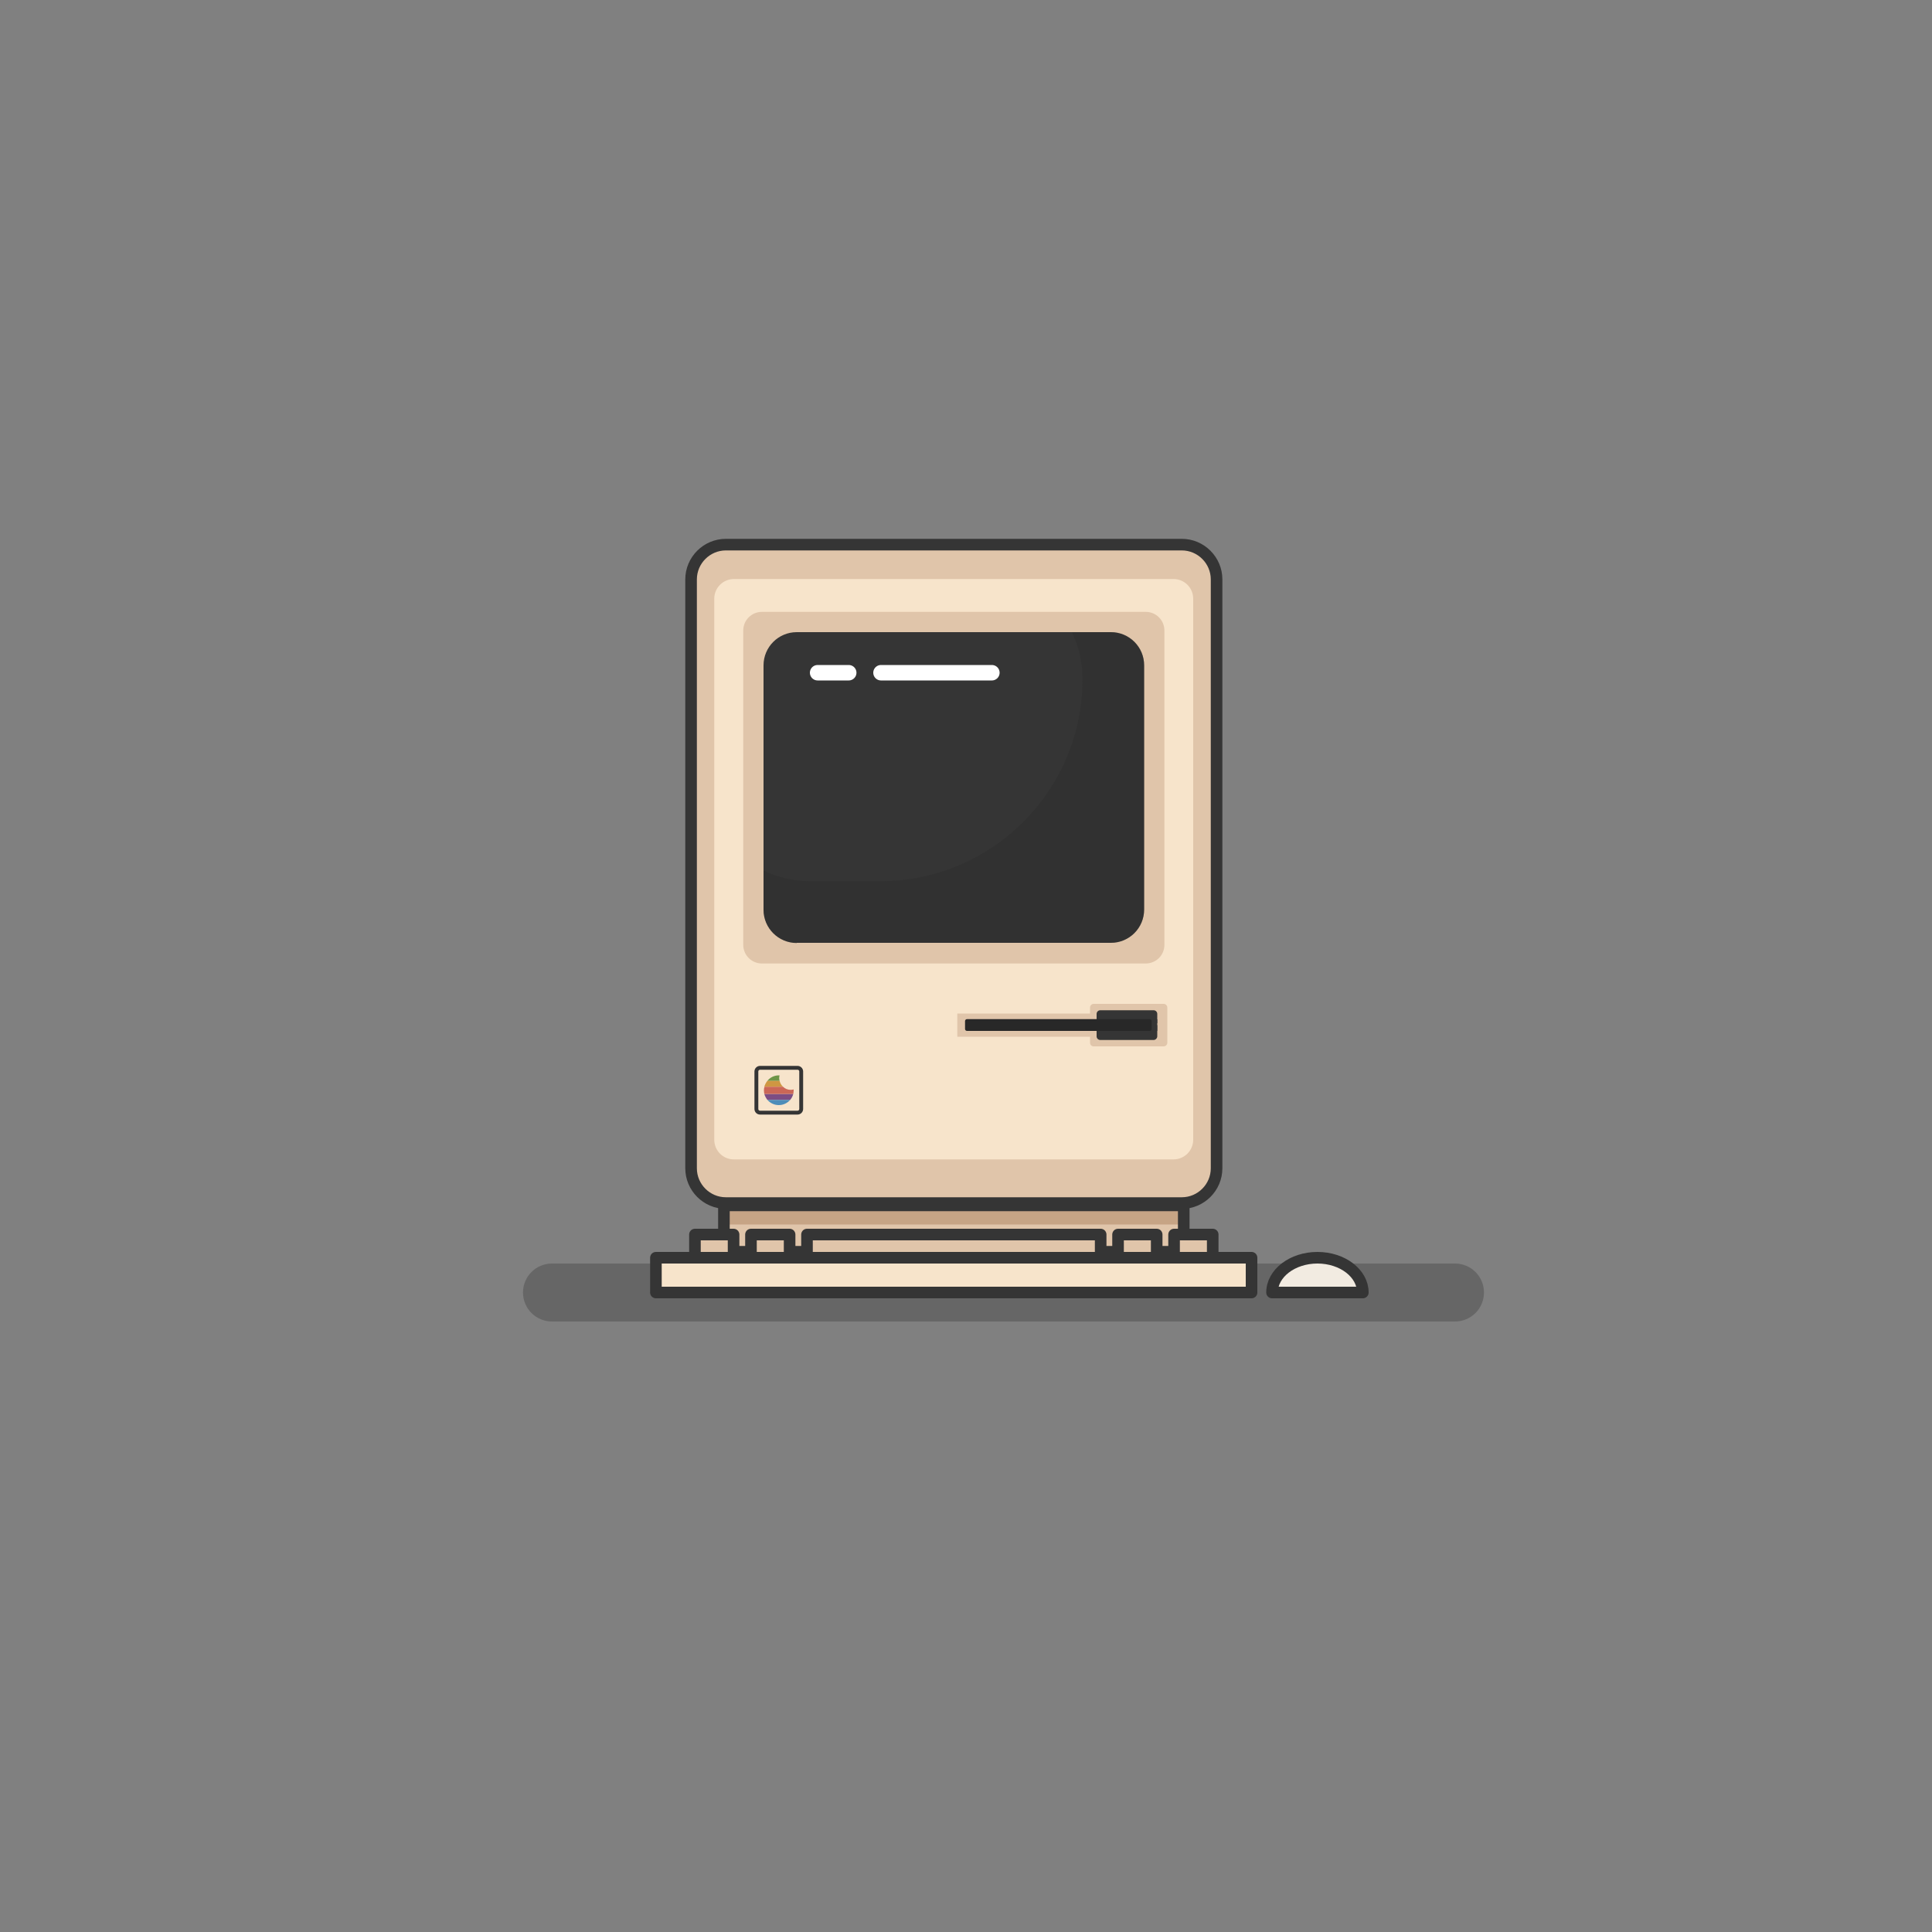 <?xml version="1.0" encoding="utf-8"?>
<!-- Generator: Adobe Illustrator 23.1.1, SVG Export Plug-In . SVG Version: 6.00 Build 0)  -->
<svg version="1.1" id="Layer_1" xmlns="http://www.w3.org/2000/svg" xmlns:xlink="http://www.w3.org/1999/xlink" x="0px" y="0px"
	 viewBox="0 0 1000 1000" style="enable-background:new 0 0 1000 1000;" xml:space="preserve">
<rect x="0" y="0" width="1000" height="1000" fill="#808080" stroke="none"/>
<style type="text/css">
	.st0{fill:none;}
	.st1{fill:#EEF2F4;}
	.st2{opacity:0.34;fill:#353535;}
	.st3{fill:#F7E4CB;}
	.st4{fill:#E0C5AA;}
	.st5{fill:none;stroke:#353535;stroke-width:6;stroke-linecap:round;stroke-linejoin:round;stroke-miterlimit:10;}
	.st6{fill:#353535;}
	.st7{opacity:0.3;fill:#282828;}
	.st8{fill:none;stroke:#353535;stroke-width:2;stroke-linecap:round;stroke-linejoin:round;stroke-miterlimit:10;}
	.st9{fill:#F2EBE1;}
	.st10{fill:#C6A485;}
	.st11{fill:#CF9742;}
	.st12{fill:#6E9546;}
	.st13{fill:#7C4D83;}
	.st14{fill:#4D8DB9;}
	.st15{fill:#CB6757;}
	.st16{fill:none;stroke:#FFFFFF;stroke-width:8;stroke-linecap:round;stroke-linejoin:round;stroke-miterlimit:10;}
	.st17{fill:#282828;}
</style>
<rect id="XMLID_2_" x="0" class="st0" width="1000" height="1000"/>

<g>
	<path id="XMLID_38_" class="st2" d="M753.1,684H285.7c-8.3,0-15-6.7-15-15v0c0-8.3,6.7-15,15-15h467.4c8.3,0,15,6.7,15,15v0
		C768.1,677.3,761.4,684,753.1,684z"/>
	<path id="XMLID_19_" class="st3" d="M611.7,622.7h-236c-9.9,0-18-8.1-18-18V299.9c0-9.9,8.1-18,18-18h236c9.9,0,18,8.1,18,18v304.8
		C629.7,614.6,621.6,622.7,611.7,622.7z"/>
	<path id="XMLID_30_" class="st4" d="M611.7,622.7h-236c-9.9,0-18-8.1-18-18V299.9c0-9.9,8.1-18,18-18h236c9.9,0,18,8.1,18,18v304.8
		C629.7,614.6,621.6,622.7,611.7,622.7z"/>
	<path id="XMLID_31_" class="st3" d="M369.7,589.9v-280c0-5.7,4.6-10.2,10.2-10.2h227.5c5.7,0,10.2,4.6,10.2,10.2v280
		c0,5.7-4.6,10.2-10.2,10.2H380C374.3,600.2,369.7,595.6,369.7,589.9z"/>
	<path id="XMLID_1_" class="st5" d="M611.7,622.7h-236c-9.9,0-18-8.1-18-18V299.9c0-9.9,8.1-18,18-18h236c9.9,0,18,8.1,18,18v304.8
		C629.7,614.6,621.6,622.7,611.7,622.7z"/>
	<path id="XMLID_34_" class="st4" d="M394.4,498.7c-5.4,0-9.7-4.3-9.7-9.7V326.4c0-5.4,4.3-9.7,9.7-9.7H593c5.4,0,9.7,4.3,9.7,9.7
		V489c0,5.4-4.3,9.7-9.7,9.7H394.4z"/>
	<path id="XMLID_22_" class="st6" d="M412.4,488.1c-9.5,0-17.2-7.7-17.2-17.2V344.4c0-9.5,7.7-17.2,17.2-17.2H575
		c9.5,0,17.2,7.7,17.2,17.2v126.4c0,9.5-7.7,17.2-17.2,17.2H412.4z"/>
	<path id="XMLID_39_" class="st7" d="M575,327.2h-20.2c3.5,7.3,5.5,15.5,5.5,24.2v0c0,57.8-46.9,104.7-104.7,104.7h-36.2
		c-8.7,0-16.9-2-24.2-5.5v20.2c0,9.5,7.7,17.2,17.2,17.2H575c9.5,0,17.2-7.7,17.2-17.2V344.4C592.3,334.9,584.6,327.2,575,327.2z"/>
	<path id="XMLID_7_" class="st4" d="M564.2,539.7v-3.1h-68.7v-12h68.7v-3.1c0-1,0.8-1.9,1.9-1.9h36.2c1,0,1.9,0.8,1.9,1.9v18.2
		c0,1-0.8,1.9-1.9,1.9h-36.2C565,541.6,564.2,540.8,564.2,539.7z"/>
	<rect id="XMLID_10_" x="594.7" y="527.6" class="st6" width="4.3" height="6"/>
	<path id="XMLID_5_" class="st8" d="M412.8,575.9h-19.4c-1,0-1.9-0.8-1.9-1.9v-19.4c0-1,0.8-1.9,1.9-1.9h19.4c1,0,1.9,0.8,1.9,1.9
		V574C414.7,575,413.9,575.9,412.8,575.9z"/>
	<path id="XMLID_4_" class="st9" d="M658.4,669c0-9.9,10.5-18,23.5-18c13,0,23.5,8.1,23.5,18H658.4z"/>
	<path id="XMLID_14_" class="st5" d="M658.4,669c0-9.9,10.5-18,23.5-18c13,0,23.5,8.1,23.5,18H658.4z"/>
	<rect id="XMLID_24_" x="374.7" y="623.9" class="st4" width="238" height="24"/>
	<rect id="XMLID_12_" x="374.7" y="623.9" class="st10" width="238" height="9.9"/>
	<rect id="XMLID_9_" x="374.7" y="623.9" class="st5" width="238" height="24"/>
	<rect id="XMLID_29_" x="417.7" y="639" class="st4" width="152" height="12"/>
	<rect id="XMLID_28_" x="607.7" y="639" class="st4" width="20" height="12"/>
	<rect id="XMLID_27_" x="578.7" y="639" class="st4" width="20" height="12"/>
	<rect id="XMLID_26_" x="388.7" y="639" class="st4" width="20" height="12"/>
	<rect id="XMLID_25_" x="359.7" y="639" class="st4" width="20" height="12"/>
	<rect id="XMLID_23_" x="339.5" y="651" class="st3" width="308.3" height="18"/>
	<rect id="XMLID_11_" x="339.5" y="651" class="st5" width="308.3" height="18"/>
	<rect id="XMLID_13_" x="417.7" y="639" class="st5" width="152" height="12"/>
	<rect id="XMLID_15_" x="607.7" y="639" class="st5" width="20" height="12"/>
	<rect id="XMLID_16_" x="578.7" y="639" class="st5" width="20" height="12"/>
	<rect id="XMLID_18_" x="388.7" y="639" class="st5" width="20" height="12"/>
	<rect id="XMLID_17_" x="359.7" y="639" class="st5" width="20" height="12"/>
	<path id="XMLID_37_" class="st11" d="M405.3,562.5c-0.9-0.8-1.5-1.9-1.8-3.1h-6.3c-0.7,0.9-1.3,2-1.6,3.1H405.3z"/>
	<path id="XMLID_55_" class="st12" d="M403.3,558.1c0-0.5,0.1-1.1,0.2-1.5c-0.1,0-0.3,0-0.4,0c-2.4,0-4.5,1.1-5.9,2.8h6.3
		C403.4,558.9,403.3,558.5,403.3,558.1z"/>
	<path id="XMLID_59_" class="st13" d="M397.2,569.3H409c0.8-0.9,1.3-2,1.6-3.1h-15C395.9,567.3,396.5,568.4,397.2,569.3z"/>
	<path id="XMLID_61_" class="st14" d="M403.1,572c2.4,0,4.5-1.1,5.9-2.7h-11.8C398.7,571,400.8,572,403.1,572z"/>
	<path id="XMLID_64_" class="st15" d="M395.4,564.3c0,0.6,0.1,1.3,0.2,1.9h15c0.1-0.6,0.2-1.2,0.2-1.9c0-0.1,0-0.3,0-0.4
		c-0.5,0.1-1,0.2-1.5,0.2c-1.6,0-3-0.6-4-1.6h-9.6C395.5,563.1,395.4,563.7,395.4,564.3z"/>
	<line id="XMLID_20_" class="st16" x1="423.2" y1="348.2" x2="439.3" y2="348.2"/>
	<line id="XMLID_21_" class="st16" x1="456" y1="348.2" x2="513.4" y2="348.2"/>
	<path id="XMLID_8_" class="st6" d="M599,529.6h-31.4v-4.8c0-1,0.8-1.9,1.9-1.9h27.6c1,0,1.9,0.8,1.9,1.9V529.6z"/>
	<path id="XMLID_32_" class="st6" d="M597.1,538.3h-27.6c-1,0-1.9-0.8-1.9-1.9v-5.8H599v5.8C599,537.4,598.1,538.3,597.1,538.3z"/>
	<path id="XMLID_36_" class="st5" d="M398.7,622.7"/>
	<path id="XMLID_6_" class="st17" d="M595.1,533.6h-94.6c-0.5,0-1-0.4-1-1v-4.1c0-0.5,0.4-1,1-1h94.6c0.5,0,1,0.4,1,1v4.1
		C596,533.2,595.6,533.6,595.1,533.6z"/>
</g>
</svg>
